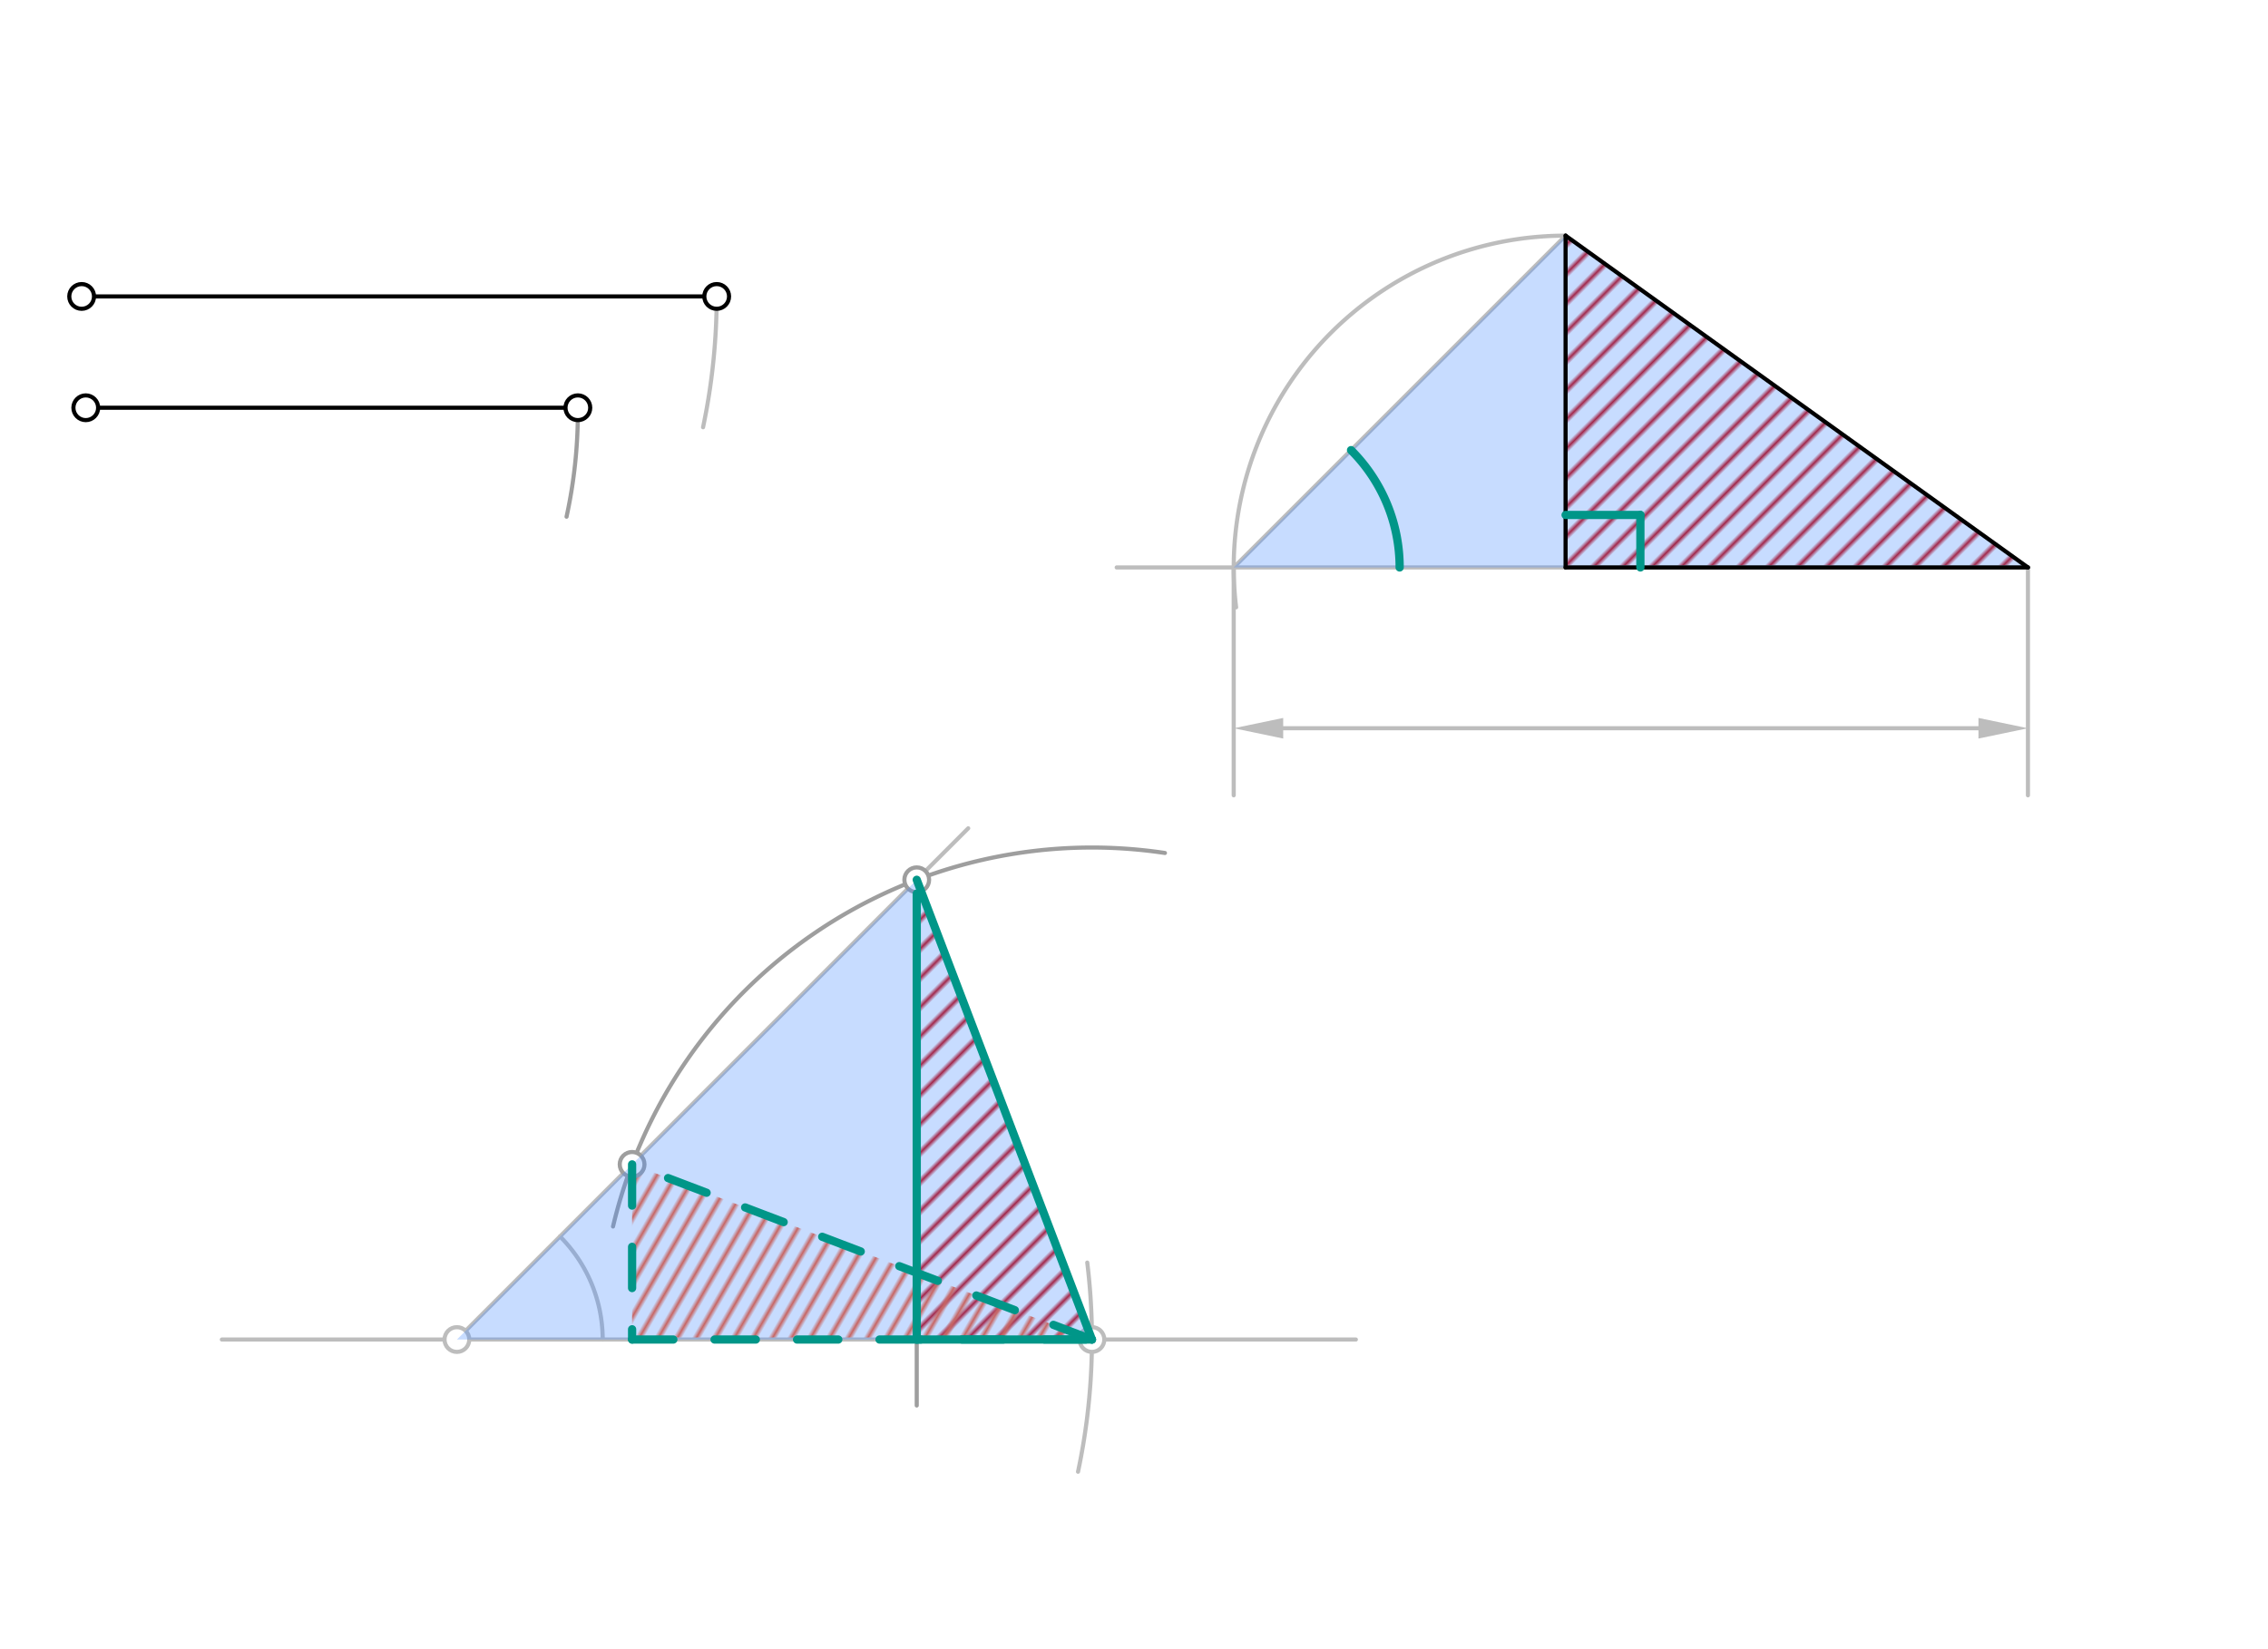 <svg xmlns="http://www.w3.org/2000/svg" class="svg--816" height="100%" preserveAspectRatio="xMidYMid meet" viewBox="0 0 550 400" width="100%"><defs><marker id="marker-arrow" markerHeight="16" markerUnits="userSpaceOnUse" markerWidth="24" orient="auto-start-reverse" refX="24" refY="4" viewBox="0 0 24 8"><path d="M 0 0 L 24 4 L 0 8 z" stroke="inherit"></path></marker></defs><g class="aux-layer--949"><g class="element--733"><defs><pattern height="5" id="fill_184_euhu0q__pattern-stripes" patternTransform="rotate(-45)" patternUnits="userSpaceOnUse" width="5"><rect fill="#CC0000" height="1" transform="translate(0,0)" width="5"></rect></pattern></defs><g fill="url(#fill_184_euhu0q__pattern-stripes)"><path d="M 379.661 57.155 L 379.661 137.634 L 491.785 137.634 L 379.661 57.155 Z" stroke="none"></path></g></g><g class="element--733"><defs><pattern height="5" id="fill_225_aiepjr__pattern-stripes" patternTransform="rotate(-45)" patternUnits="userSpaceOnUse" width="5"><rect fill="#CC0000" height="1" transform="translate(0,0)" width="5"></rect></pattern></defs><g fill="url(#fill_225_aiepjr__pattern-stripes)"><path d="M 222.313 324.9 L 264.801 324.9 L 222.313 213.387 L 222.313 324.9 Z" stroke="none"></path></g></g><g class="element--733"><defs><pattern height="4" id="fill_229_9njuu__pattern-stripes" patternTransform="rotate(-60)" patternUnits="userSpaceOnUse" width="4"><rect fill="#FF5722" height="1" transform="translate(0,0)" width="4"></rect></pattern></defs><g fill="url(#fill_229_9njuu__pattern-stripes)"><path d="M 264.801 324.9 L 153.288 282.412 L 153.288 324.9 L 264.801 324.9 Z" stroke="none"></path></g></g><g class="element--733"><line stroke="#000000" stroke-dasharray="none" stroke-linecap="round" stroke-width="1" x1="20.8" x2="140.133" y1="98.9" y2="98.9"></line></g><g class="element--733"><line stroke="#BDBDBD" stroke-dasharray="none" stroke-linecap="round" stroke-width="1" x1="491.785" x2="270.8" y1="137.634" y2="137.634"></line></g><g class="element--733"><path d="M 379.661 57.155 A 80.478 80.478 0 0 0 299.765 147.299" fill="none" stroke="#BDBDBD" stroke-dasharray="none" stroke-linecap="round" stroke-width="1"></path></g><g class="element--733"><line stroke="#BDBDBD" stroke-dasharray="none" stroke-linecap="round" stroke-width="1" x1="299.182" x2="299.182" y1="137.634" y2="192.9"></line></g><g class="element--733"><line stroke="#BDBDBD" stroke-dasharray="none" stroke-linecap="round" stroke-width="1" x1="491.785" x2="491.785" y1="137.634" y2="192.901"></line></g><g class="element--733"><line stroke="#BDBDBD" stroke-dasharray="none" stroke-linecap="round" stroke-width="1" x1="311.182" x2="479.785" y1="176.634" y2="176.634"></line><path d="M299.182,176.634 l12,2.5 l0,-5 z" fill="#BDBDBD" stroke="#BDBDBD" stroke-width="0" transform="rotate(0, 299.182, 176.634)"></path><path d="M491.785,176.634 l12,2.5 l0,-5 z" fill="#BDBDBD" stroke="#BDBDBD" stroke-width="0" transform="rotate(180, 491.785, 176.634)"></path></g><g class="element--733"><line stroke="#BDBDBD" stroke-dasharray="none" stroke-linecap="round" stroke-width="1" x1="299.182" x2="379.661" y1="137.634" y2="57.155"></line></g><g class="element--733"><line stroke="#BDBDBD" stroke-dasharray="none" stroke-linecap="round" stroke-width="1" x1="53.8" x2="328.8" y1="324.9" y2="324.9"></line></g><g class="element--733"><path d="M 173.8 71.9 A 154 154 0 0 1 170.497 103.626" fill="none" stroke="#BDBDBD" stroke-dasharray="none" stroke-linecap="round" stroke-width="1"></path></g><g class="element--733"><path d="M 263.665 306.236 A 154.001 154.001 0 0 1 261.426 356.964" fill="none" stroke="#BDBDBD" stroke-dasharray="none" stroke-linecap="round" stroke-width="1"></path></g><g class="element--733"><line stroke="#BDBDBD" stroke-dasharray="none" stroke-linecap="round" stroke-width="1" x1="110.8" x2="234.8" y1="324.9" y2="200.9"></line></g><g class="element--733"><path d="M 135.8 299.9 A 35.355 35.355 0 0 1 146.155 324.9" fill="none" stroke="#BDBDBD" stroke-dasharray="none" stroke-linecap="round" stroke-width="1"></path></g><g class="element--733"><path d="M 140.133 99.9 A 119.333 119.333 0 0 1 137.393 125.323" fill="none" stroke="#9E9E9E" stroke-dasharray="none" stroke-linecap="round" stroke-width="1"></path></g><g class="element--733"><path d="M 148.661 297.478 A 119.333 119.333 0 0 1 282.501 206.887" fill="none" stroke="#9E9E9E" stroke-dasharray="none" stroke-linecap="round" stroke-width="1"></path></g><g class="element--733"><line stroke="#9E9E9E" stroke-dasharray="none" stroke-linecap="round" stroke-width="1" x1="222.313" x2="222.313" y1="213.387" y2="340.9"></line></g><g class="element--733"><circle cx="140.133" cy="98.9" r="3" stroke="#000000" stroke-width="1" fill="#ffffff"></circle>}</g><g class="element--733"><circle cx="110.8" cy="324.9" r="3" stroke="#BDBDBD" stroke-width="1" fill="#ffffff"></circle>}</g><g class="element--733"><circle cx="264.801" cy="324.9" r="3" stroke="#BDBDBD" stroke-width="1" fill="#ffffff"></circle>}</g><g class="element--733"><circle cx="153.288" cy="282.412" r="3" stroke="#9E9E9E" stroke-width="1" fill="#ffffff"></circle>}</g><g class="element--733"><circle cx="222.313" cy="213.387" r="3" stroke="#9E9E9E" stroke-width="1" fill="#ffffff"></circle>}</g></g><g class="main-layer--75a"><g class="element--733"><g fill="#448aff" opacity="0.3"><path d="M 299.182 137.634 L 379.661 57.155 L 491.785 137.634 L 299.182 137.634 Z" stroke="none"></path></g></g><g class="element--733"><g fill="#448aff" opacity="0.3"><path d="M 110.8 324.9 L 222.313 213.387 L 264.801 324.9 L 110.8 324.9 Z" stroke="none"></path></g></g><g class="element--733"><line stroke="#000000" stroke-dasharray="none" stroke-linecap="round" stroke-width="1" x1="19.8" x2="173.8" y1="71.9" y2="71.9"></line></g><g class="element--733"><line stroke="#000000" stroke-dasharray="none" stroke-linecap="round" stroke-width="1" x1="379.661" x2="491.785" y1="57.155" y2="137.634"></line></g><g class="element--733"><line stroke="#000000" stroke-dasharray="none" stroke-linecap="round" stroke-width="1" x1="379.661" x2="379.661" y1="57.155" y2="137.634"></line></g><g class="element--733"><line stroke="#000000" stroke-dasharray="none" stroke-linecap="round" stroke-width="1" x1="379.661" x2="491.785" y1="137.634" y2="137.634"></line></g><g class="element--733"><path d="M 339.421 137.634 A 40.239 40.239 0 0 0 327.636 109.18" fill="none" stroke="#009688" stroke-dasharray="none" stroke-linecap="round" stroke-width="2"></path></g><g class="element--733"><line stroke="#009688" stroke-dasharray="none" stroke-linecap="round" stroke-width="2" x1="379.661" x2="397.8" y1="124.9" y2="124.9"></line></g><g class="element--733"><line stroke="#009688" stroke-dasharray="none" stroke-linecap="round" stroke-width="2" x1="397.8" x2="397.8" y1="124.9" y2="137.634"></line></g><g class="element--733"><line stroke="#009688" stroke-dasharray="none" stroke-linecap="round" stroke-width="2" x1="222.313" x2="264.801" y1="324.9" y2="324.9"></line></g><g class="element--733"><line stroke="#009688" stroke-dasharray="none" stroke-linecap="round" stroke-width="2" x1="222.313" x2="222.313" y1="324.9" y2="216.751"></line></g><g class="element--733"><line stroke="#009688" stroke-dasharray="none" stroke-linecap="round" stroke-width="2" x1="222.313" x2="264.801" y1="213.387" y2="324.9"></line></g><g class="element--733"><line stroke="#009688" stroke-dasharray="10" stroke-linecap="round" stroke-width="2" x1="264.801" x2="153.288" y1="324.9" y2="282.412"></line></g><g class="element--733"><line stroke="#009688" stroke-dasharray="10" stroke-linecap="round" stroke-width="2" x1="153.288" x2="153.288" y1="282.412" y2="324.9"></line></g><g class="element--733"><line stroke="#009688" stroke-dasharray="10" stroke-linecap="round" stroke-width="2" x1="153.288" x2="264.801" y1="324.9" y2="324.9"></line></g><g class="element--733"><circle cx="19.8" cy="71.9" r="3" stroke="#000000" stroke-width="1" fill="#ffffff"></circle>}</g><g class="element--733"><circle cx="173.8" cy="71.9" r="3" stroke="#000000" stroke-width="1" fill="#ffffff"></circle>}</g><g class="element--733"><circle cx="20.8" cy="98.9" r="3" stroke="#000000" stroke-width="1" fill="#ffffff"></circle>}</g></g><g class="snaps-layer--ac6"></g><g class="temp-layer--52d"></g></svg>